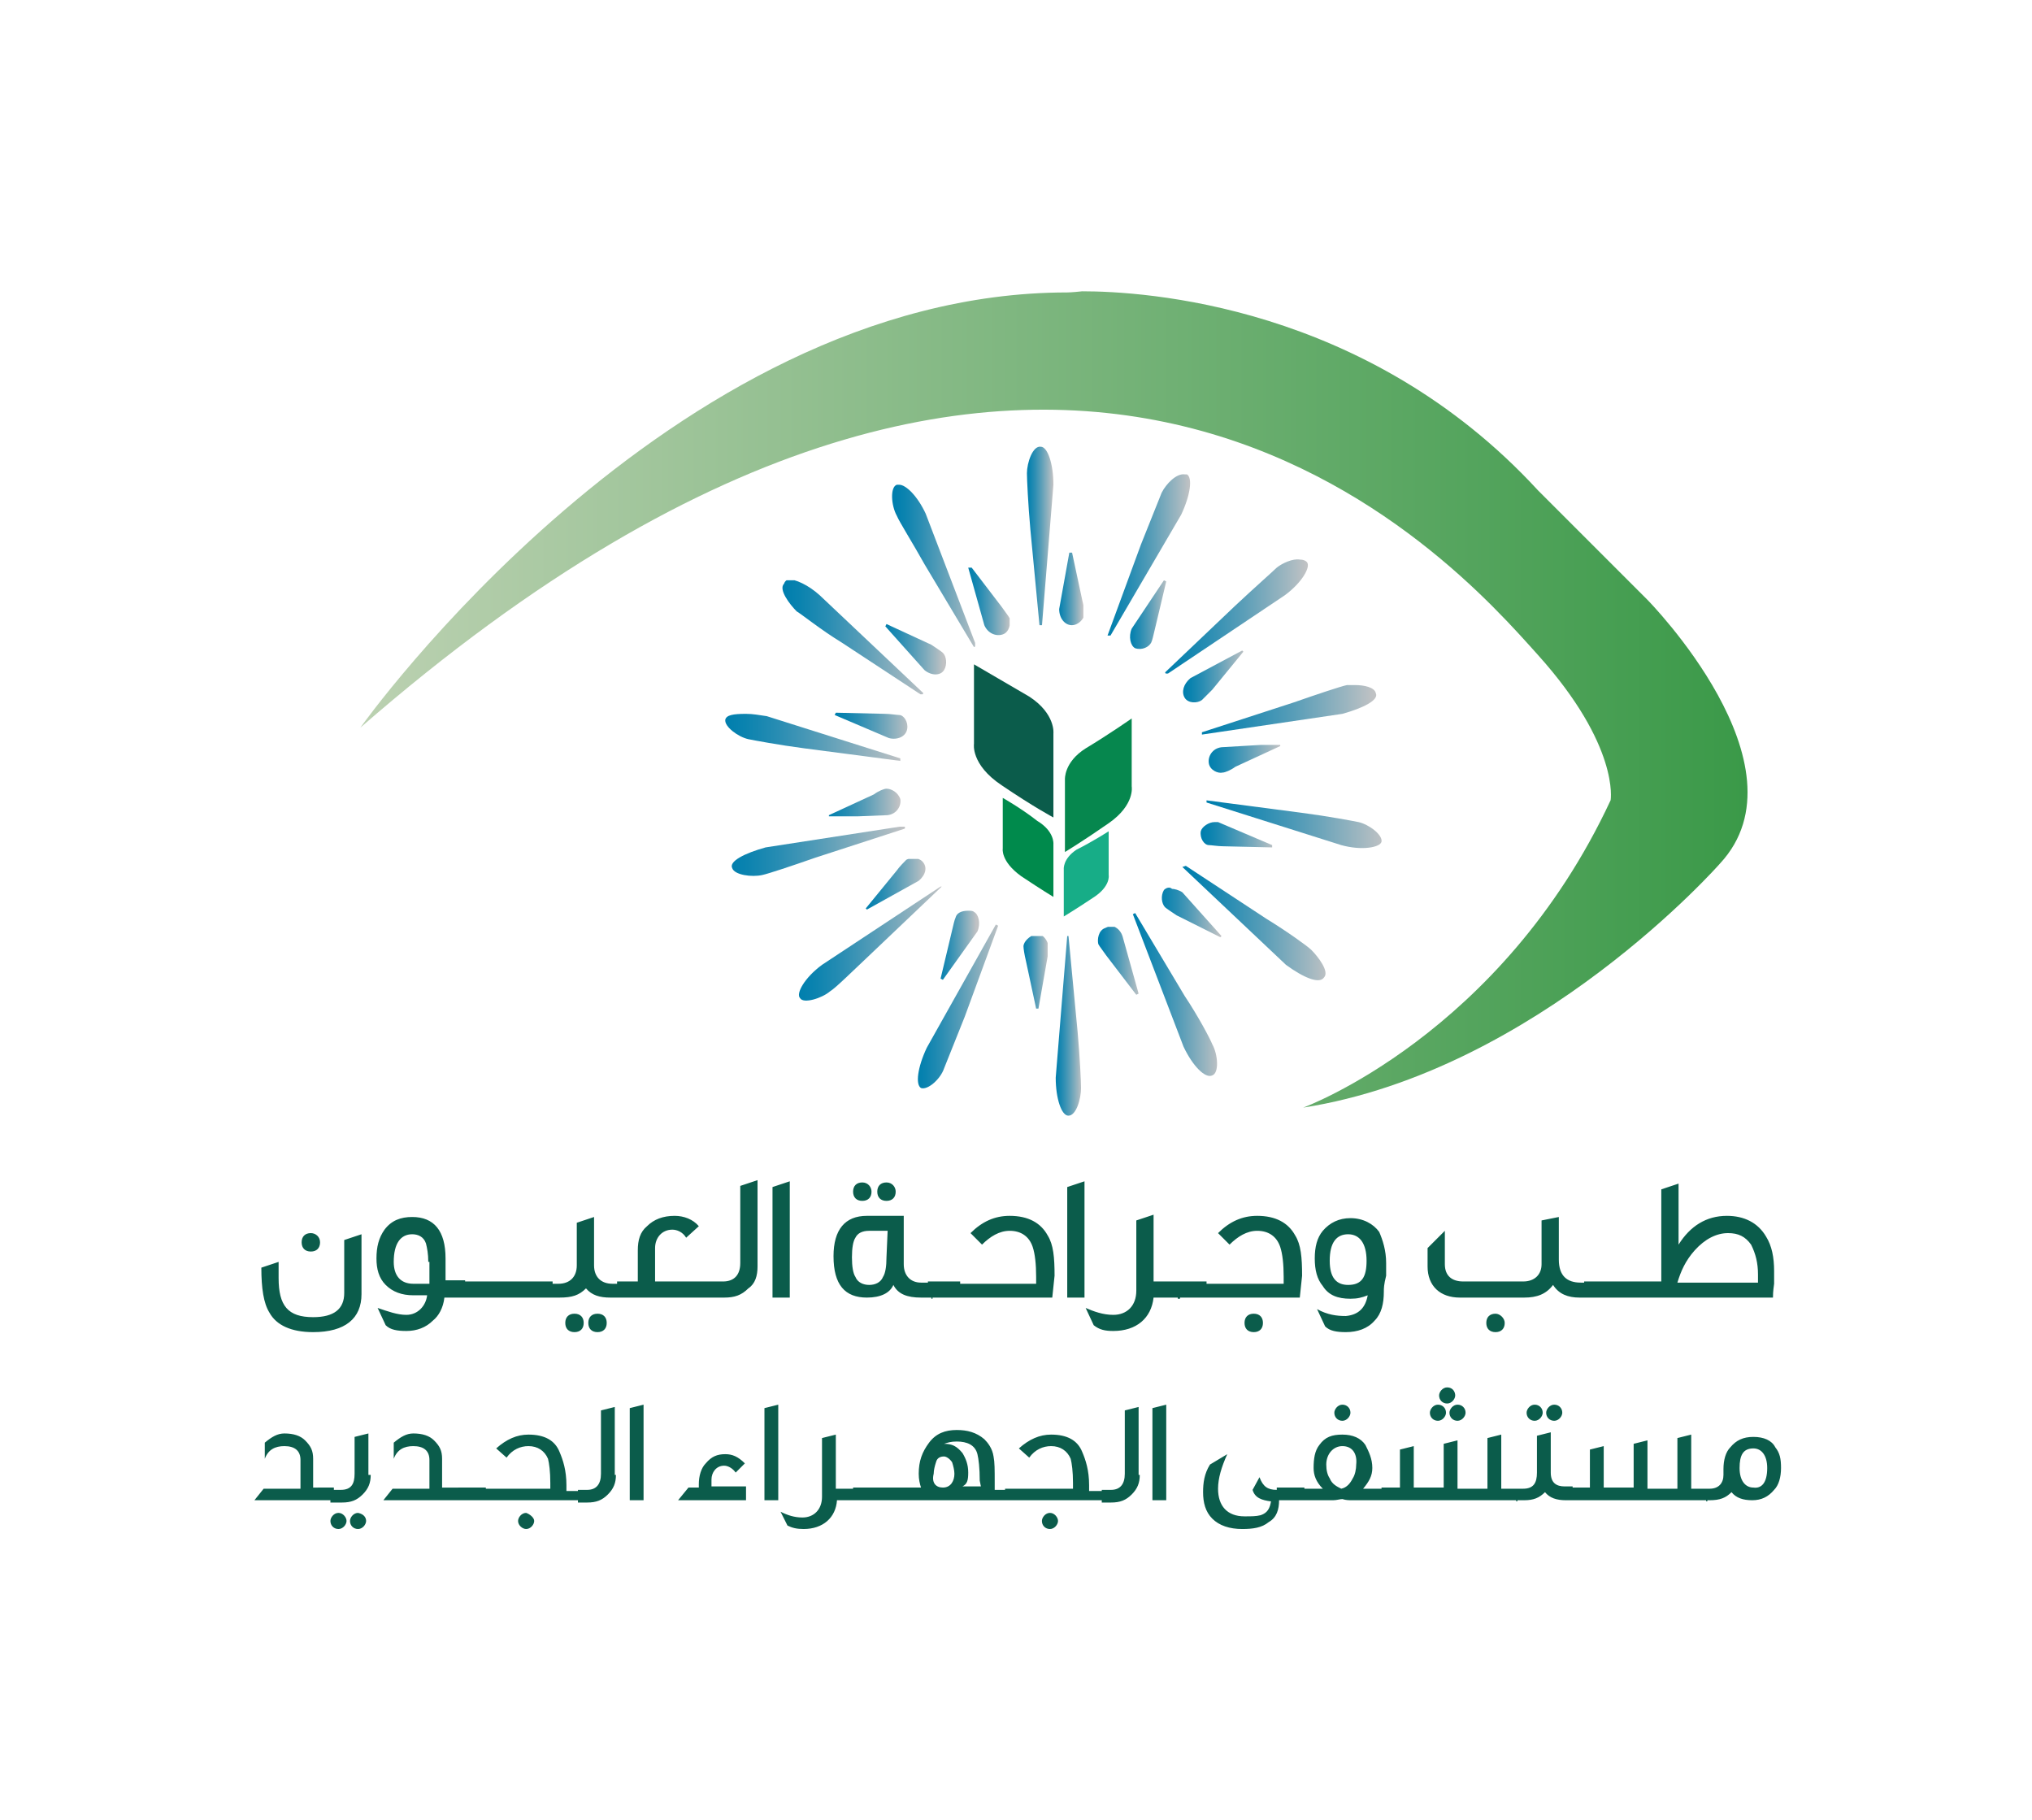 <?xml version="1.0" encoding="utf-8"?>
<!-- Generator: Adobe Illustrator 24.0.1, SVG Export Plug-In . SVG Version: 6.00 Build 0)  -->
<svg version="1.1" id="Layer_1" xmlns="http://www.w3.org/2000/svg" xmlns:xlink="http://www.w3.org/1999/xlink" x="0px" y="0px"
	 viewBox="0 0 176.5 158.1" style="enable-background:new 0 0 176.5 158.1;" xml:space="preserve">
<style type="text/css">
	.st0{clip-path:url(#SVGID_2_);fill:url(#SVGID_3_);}
	.st1{fill:#06874E;}
	.st2{fill:#17AD87;}
	.st3{fill:#0B5C4B;}
	.st4{fill:#008A4C;}
	.st5{clip-path:url(#SVGID_5_);fill:url(#SVGID_6_);}
	.st6{clip-path:url(#SVGID_8_);fill:url(#SVGID_9_);}
	.st7{clip-path:url(#SVGID_11_);fill:url(#SVGID_12_);}
	.st8{clip-path:url(#SVGID_14_);fill:url(#SVGID_15_);}
	.st9{clip-path:url(#SVGID_17_);fill:url(#SVGID_18_);}
	.st10{clip-path:url(#SVGID_20_);fill:url(#SVGID_21_);}
	.st11{clip-path:url(#SVGID_23_);fill:url(#SVGID_24_);}
	.st12{clip-path:url(#SVGID_26_);fill:url(#SVGID_27_);}
	.st13{clip-path:url(#SVGID_29_);fill:url(#SVGID_30_);}
	.st14{clip-path:url(#SVGID_32_);fill:url(#SVGID_33_);}
	.st15{clip-path:url(#SVGID_35_);fill:url(#SVGID_36_);}
	.st16{clip-path:url(#SVGID_38_);fill:url(#SVGID_39_);}
	.st17{clip-path:url(#SVGID_41_);fill:url(#SVGID_42_);}
	.st18{clip-path:url(#SVGID_44_);fill:url(#SVGID_45_);}
	.st19{clip-path:url(#SVGID_47_);fill:url(#SVGID_48_);}
	.st20{clip-path:url(#SVGID_50_);fill:url(#SVGID_51_);}
	.st21{clip-path:url(#SVGID_53_);fill:url(#SVGID_54_);}
	.st22{clip-path:url(#SVGID_56_);fill:url(#SVGID_57_);}
	.st23{clip-path:url(#SVGID_59_);fill:url(#SVGID_60_);}
	.st24{clip-path:url(#SVGID_62_);fill:url(#SVGID_63_);}
	.st25{clip-path:url(#SVGID_65_);fill:url(#SVGID_66_);}
	.st26{clip-path:url(#SVGID_68_);fill:url(#SVGID_69_);}
	.st27{clip-path:url(#SVGID_71_);fill:url(#SVGID_72_);}
	.st28{clip-path:url(#SVGID_74_);fill:url(#SVGID_75_);}
	.st29{clip-path:url(#SVGID_77_);fill:url(#SVGID_78_);}
	.st30{clip-path:url(#SVGID_80_);fill:url(#SVGID_81_);}
	.st31{clip-path:url(#SVGID_83_);fill:url(#SVGID_84_);}
	.st32{clip-path:url(#SVGID_86_);fill:url(#SVGID_87_);}
	.st33{fill:url(#SVGID_88_);}
</style>
<g>
	<g>
		<g>
			<defs>
				<path id="SVGID_1_" d="M92.7,25.4c-34.6,0-61.4,37.8-61.4,37.8C92.7,9.7,126.5,49,133.6,56.9c7.1,7.9,6.3,12.6,6.3,12.6
					c-9.5,20.4-26.7,26.7-26.7,26.7c20.4-3.2,36.2-21.2,36.2-21.2c7.9-8.5-6.3-22.9-6.3-22.9l-9.5-9.5C118.7,26.4,99.3,25.3,94,25.3
					C93.1,25.4,92.7,25.4,92.7,25.4"/>
			</defs>
			<clipPath id="SVGID_2_">
				<use xlink:href="#SVGID_1_"  style="overflow:visible;"/>
			</clipPath>
			
				<linearGradient id="SVGID_3_" gradientUnits="userSpaceOnUse" x1="-658.075" y1="-259.757" x2="-656.143" y2="-259.757" gradientTransform="matrix(62.571 0 0 62.571 41207.699 16306.105)">
				<stop  offset="0" style="stop-color:#BBD1B1"/>
				<stop  offset="2.912090e-03" style="stop-color:#BBD1B1"/>
				<stop  offset="5.032816e-02" style="stop-color:#B5CEAC"/>
				<stop  offset="1" style="stop-color:#3A9948"/>
			</linearGradient>
			<rect x="31.3" y="9.6" class="st0" width="125.9" height="86.6"/>
		</g>
	</g>
	<g>
		<path class="st1" d="M98.3,62.4v5.9c0,0,0.3,1.6-2,3.2s-3.8,2.5-3.8,2.5v-6.3c0,0-0.1-1.5,1.8-2.7C96.3,63.8,98.3,62.4,98.3,62.4"
			/>
		<path class="st2" d="M96.3,72.2v3.8c0,0,0.2,1-1.4,2c-1.5,1-2.5,1.6-2.5,1.6v-4.1c0,0-0.1-0.9,1.1-1.7
			C94.9,73.1,96.3,72.2,96.3,72.2"/>
		<path class="st3" d="M84.6,57.7v6.9c0,0-0.3,1.8,2.4,3.6c2.8,1.9,4.5,2.8,4.5,2.8v-7.3c0,0,0.2-1.7-2.1-3.2
			C87,59.1,84.6,57.7,84.6,57.7"/>
		<path class="st4" d="M87.1,69.3v4.4c0,0-0.2,1.1,1.6,2.4c1.8,1.2,2.8,1.8,2.8,1.8v-4.6c0,0,0.1-1.1-1.4-2
			C88.7,70.2,87.1,69.3,87.1,69.3"/>
	</g>
	<g>
		<g>
			<defs>
				<path id="SVGID_4_" d="M78.7,74.7c-0.1,0.1-0.6,0.6-0.8,0.9l-2.7,3.3l0.1,0.1l4.5-2.5c0.6-0.5,0.8-1.2,0.3-1.7
					c-0.2-0.2-0.6-0.3-0.9-0.3C79,74.6,78.8,74.6,78.7,74.7"/>
			</defs>
			<clipPath id="SVGID_5_">
				<use xlink:href="#SVGID_4_"  style="overflow:visible;"/>
			</clipPath>
			
				<linearGradient id="SVGID_6_" gradientUnits="userSpaceOnUse" x1="-574.879" y1="-350.279" x2="-572.947" y2="-350.279" gradientTransform="matrix(2.71 0 0 2.71 1633.09 1026.176)">
				<stop  offset="0" style="stop-color:#007FAE"/>
				<stop  offset="0.108" style="stop-color:#0B83AF"/>
				<stop  offset="0.298" style="stop-color:#298DB3"/>
				<stop  offset="0.55" style="stop-color:#5A9EB8"/>
				<stop  offset="0.85" style="stop-color:#9DB6C0"/>
				<stop  offset="0.995" style="stop-color:#C0C2C4"/>
				<stop  offset="1" style="stop-color:#C0C2C4"/>
			</linearGradient>
			<rect x="75.1" y="74.6" class="st5" width="5.4" height="4.5"/>
		</g>
	</g>
	<g>
		<g>
			<defs>
				<path id="SVGID_7_" d="M71.4,83.8c-1.5,1.1-2.3,2.5-1.9,2.9c0.3,0.5,1.9,0,2.6-0.6c0.5-0.3,2-1.8,3.6-3.3l6.1-5.8L81.7,77
					L71.4,83.8z"/>
			</defs>
			<clipPath id="SVGID_8_">
				<use xlink:href="#SVGID_7_"  style="overflow:visible;"/>
			</clipPath>
			
				<linearGradient id="SVGID_9_" gradientUnits="userSpaceOnUse" x1="-625.145" y1="-295.32" x2="-623.212" y2="-295.32" gradientTransform="matrix(6.385 0 0 6.385 4060.991 1967.739)">
				<stop  offset="0" style="stop-color:#007FAE"/>
				<stop  offset="0.108" style="stop-color:#0B83AF"/>
				<stop  offset="0.298" style="stop-color:#298DB3"/>
				<stop  offset="0.55" style="stop-color:#5A9EB8"/>
				<stop  offset="0.85" style="stop-color:#9DB6C0"/>
				<stop  offset="0.995" style="stop-color:#C0C2C4"/>
				<stop  offset="1" style="stop-color:#C0C2C4"/>
			</linearGradient>
			<rect x="69.2" y="77" class="st6" width="12.6" height="10.4"/>
		</g>
	</g>
	<g>
		<g>
			<defs>
				<path id="SVGID_10_" d="M77,68.5c-0.2,0-0.7,0.2-1.1,0.5l-3.9,1.8V71l5.1-0.2c0.8-0.1,1.2-0.8,1.1-1.4
					C78,68.8,77.4,68.5,77,68.5C77,68.4,77,68.4,77,68.5"/>
			</defs>
			<clipPath id="SVGID_11_">
				<use xlink:href="#SVGID_10_"  style="overflow:visible;"/>
			</clipPath>
			
				<linearGradient id="SVGID_12_" gradientUnits="userSpaceOnUse" x1="-589.87" y1="-335.238" x2="-587.938" y2="-335.238" gradientTransform="matrix(3.256 0 0 3.256 1992.4 1161.129)">
				<stop  offset="0" style="stop-color:#007FAE"/>
				<stop  offset="0.108" style="stop-color:#0B83AF"/>
				<stop  offset="0.298" style="stop-color:#298DB3"/>
				<stop  offset="0.55" style="stop-color:#5A9EB8"/>
				<stop  offset="0.85" style="stop-color:#9DB6C0"/>
				<stop  offset="0.995" style="stop-color:#C0C2C4"/>
				<stop  offset="1" style="stop-color:#C0C2C4"/>
			</linearGradient>
			<rect x="71.9" y="68.4" class="st7" width="6.4" height="2.5"/>
		</g>
	</g>
	<g>
		<g>
			<defs>
				<path id="SVGID_13_" d="M66.5,73.6c-1.8,0.5-3.2,1.2-2.9,1.8c0.2,0.6,1.7,0.8,2.6,0.6c0.5-0.1,2.6-0.8,4.6-1.5l8-2.6v-0.2
					L66.5,73.6z"/>
			</defs>
			<clipPath id="SVGID_14_">
				<use xlink:href="#SVGID_13_"  style="overflow:visible;"/>
			</clipPath>
			
				<linearGradient id="SVGID_15_" gradientUnits="userSpaceOnUse" x1="-632.418" y1="-287.995" x2="-630.486" y2="-287.995" gradientTransform="matrix(7.883 0 0 7.883 5048.594 2344.124)">
				<stop  offset="0" style="stop-color:#007FAE"/>
				<stop  offset="0.108" style="stop-color:#0B83AF"/>
				<stop  offset="0.298" style="stop-color:#298DB3"/>
				<stop  offset="0.55" style="stop-color:#5A9EB8"/>
				<stop  offset="0.85" style="stop-color:#9DB6C0"/>
				<stop  offset="0.995" style="stop-color:#C0C2C4"/>
				<stop  offset="1" style="stop-color:#C0C2C4"/>
			</linearGradient>
			<rect x="63.3" y="71.8" class="st8" width="15.3" height="4.4"/>
		</g>
	</g>
	<g>
		<g>
			<defs>
				<path id="SVGID_16_" d="M72.5,62.1l4.7,2c0.7,0.2,1.5-0.1,1.6-0.8c0.1-0.6-0.3-1.2-0.7-1.2c-0.2,0-0.8-0.1-1.2-0.1l-4.3-0.1
					L72.5,62.1z"/>
			</defs>
			<clipPath id="SVGID_17_">
				<use xlink:href="#SVGID_16_"  style="overflow:visible;"/>
			</clipPath>
			
				<linearGradient id="SVGID_18_" gradientUnits="userSpaceOnUse" x1="-590.18" y1="-335.716" x2="-588.247" y2="-335.716" gradientTransform="matrix(3.274 0 0 3.274 2004.97 1162.294)">
				<stop  offset="0" style="stop-color:#007FAE"/>
				<stop  offset="0.108" style="stop-color:#0B83AF"/>
				<stop  offset="0.298" style="stop-color:#298DB3"/>
				<stop  offset="0.55" style="stop-color:#5A9EB8"/>
				<stop  offset="0.85" style="stop-color:#9DB6C0"/>
				<stop  offset="0.995" style="stop-color:#C0C2C4"/>
				<stop  offset="1" style="stop-color:#C0C2C4"/>
			</linearGradient>
			<rect x="72.5" y="61.8" class="st9" width="6.4" height="2.4"/>
		</g>
	</g>
	<g>
		<g>
			<defs>
				<path id="SVGID_19_" d="M63,62.5c-0.1,0.6,1.1,1.5,2,1.7c0.5,0.1,2.6,0.5,4.9,0.8l8.4,1.1v-0.2l-11.7-3.7
					c-0.7-0.1-1.2-0.2-1.8-0.2C63.7,62,63.1,62.1,63,62.5"/>
			</defs>
			<clipPath id="SVGID_20_">
				<use xlink:href="#SVGID_19_"  style="overflow:visible;"/>
			</clipPath>
			
				<linearGradient id="SVGID_21_" gradientUnits="userSpaceOnUse" x1="-632.484" y1="-288.56" x2="-630.551" y2="-288.56" gradientTransform="matrix(7.891 0 0 7.891 5054.064 2341.151)">
				<stop  offset="0" style="stop-color:#007FAE"/>
				<stop  offset="0.108" style="stop-color:#0B83AF"/>
				<stop  offset="0.298" style="stop-color:#298DB3"/>
				<stop  offset="0.55" style="stop-color:#5A9EB8"/>
				<stop  offset="0.85" style="stop-color:#9DB6C0"/>
				<stop  offset="0.995" style="stop-color:#C0C2C4"/>
				<stop  offset="1" style="stop-color:#C0C2C4"/>
			</linearGradient>
			<rect x="62.9" y="62" class="st10" width="15.3" height="4.2"/>
		</g>
	</g>
	<g>
		<g>
			<defs>
				<path id="SVGID_22_" d="M76.9,54.4l3.4,3.8c0.6,0.5,1.4,0.5,1.7,0c0.3-0.5,0.2-1.2-0.1-1.5c-0.1-0.1-0.7-0.5-1-0.7L77,54.2
					L76.9,54.4z"/>
			</defs>
			<clipPath id="SVGID_23_">
				<use xlink:href="#SVGID_22_"  style="overflow:visible;"/>
			</clipPath>
			
				<linearGradient id="SVGID_24_" gradientUnits="userSpaceOnUse" x1="-576.393" y1="-351.808" x2="-574.461" y2="-351.808" gradientTransform="matrix(2.769 0 0 2.769 1672.645 1030.438)">
				<stop  offset="0" style="stop-color:#007FAE"/>
				<stop  offset="0.108" style="stop-color:#0B83AF"/>
				<stop  offset="0.298" style="stop-color:#298DB3"/>
				<stop  offset="0.55" style="stop-color:#5A9EB8"/>
				<stop  offset="0.85" style="stop-color:#9DB6C0"/>
				<stop  offset="0.995" style="stop-color:#C0C2C4"/>
				<stop  offset="1" style="stop-color:#C0C2C4"/>
			</linearGradient>
			<rect x="76.9" y="54.2" class="st11" width="5.5" height="4.5"/>
		</g>
	</g>
	<g>
		<g>
			<defs>
				<path id="SVGID_25_" d="M68.1,50.7c-0.5,0.5,0.5,1.8,1.1,2.4c0.5,0.3,2.1,1.6,3.9,2.7l7,4.6l0.1-0.2l-9-8.5
					c-1-0.9-2.1-1.4-2.8-1.4C68.4,50.4,68.2,50.4,68.1,50.7"/>
			</defs>
			<clipPath id="SVGID_26_">
				<use xlink:href="#SVGID_25_"  style="overflow:visible;"/>
			</clipPath>
			
				<linearGradient id="SVGID_27_" gradientUnits="userSpaceOnUse" x1="-625.405" y1="-297.178" x2="-623.472" y2="-297.178" gradientTransform="matrix(6.41 0 0 6.41 4077.063 1960.437)">
				<stop  offset="0" style="stop-color:#007FAE"/>
				<stop  offset="0.108" style="stop-color:#0B83AF"/>
				<stop  offset="0.298" style="stop-color:#298DB3"/>
				<stop  offset="0.55" style="stop-color:#5A9EB8"/>
				<stop  offset="0.85" style="stop-color:#9DB6C0"/>
				<stop  offset="0.995" style="stop-color:#C0C2C4"/>
				<stop  offset="1" style="stop-color:#C0C2C4"/>
			</linearGradient>
			<rect x="67.7" y="50.4" class="st12" width="12.6" height="9.9"/>
		</g>
	</g>
	<g>
		<g>
			<defs>
				<path id="SVGID_28_" d="M84.1,49.3l1.4,5c0.3,0.7,1,1,1.6,0.8c0.6-0.2,0.7-1,0.6-1.4c-0.1-0.2-0.5-0.7-0.7-1l-2.6-3.4H84.1z"/>
			</defs>
			<clipPath id="SVGID_29_">
				<use xlink:href="#SVGID_28_"  style="overflow:visible;"/>
			</clipPath>
			
				<linearGradient id="SVGID_30_" gradientUnits="userSpaceOnUse" x1="-531.759" y1="-401.661" x2="-529.826" y2="-401.661" gradientTransform="matrix(1.843 0 0 1.843 1064.201 792.551)">
				<stop  offset="0" style="stop-color:#007FAE"/>
				<stop  offset="0.108" style="stop-color:#0B83AF"/>
				<stop  offset="0.298" style="stop-color:#298DB3"/>
				<stop  offset="0.55" style="stop-color:#5A9EB8"/>
				<stop  offset="0.85" style="stop-color:#9DB6C0"/>
				<stop  offset="0.995" style="stop-color:#C0C2C4"/>
				<stop  offset="1" style="stop-color:#C0C2C4"/>
			</linearGradient>
			<rect x="84.1" y="49.2" class="st13" width="3.6" height="6.1"/>
		</g>
	</g>
	<g>
		<g>
			<defs>
				<path id="SVGID_31_" d="M77.9,42.1c-0.6,0.2-0.5,1.8,0,2.7c0.2,0.5,1.4,2.4,2.4,4.2l4.3,7.2l0.2-0.1l-4.4-11.5
					c-0.7-1.5-1.7-2.5-2.3-2.5C78,42.1,77.9,42.1,77.9,42.1"/>
			</defs>
			<clipPath id="SVGID_32_">
				<use xlink:href="#SVGID_31_"  style="overflow:visible;"/>
			</clipPath>
			
				<linearGradient id="SVGID_33_" gradientUnits="userSpaceOnUse" x1="-598.76" y1="-327.914" x2="-596.827" y2="-327.914" gradientTransform="matrix(3.76 0 0 3.76 2329.095 1282.267)">
				<stop  offset="0" style="stop-color:#007FAE"/>
				<stop  offset="0.108" style="stop-color:#0B83AF"/>
				<stop  offset="0.298" style="stop-color:#298DB3"/>
				<stop  offset="0.55" style="stop-color:#5A9EB8"/>
				<stop  offset="0.85" style="stop-color:#9DB6C0"/>
				<stop  offset="0.995" style="stop-color:#C0C2C4"/>
				<stop  offset="1" style="stop-color:#C0C2C4"/>
			</linearGradient>
			<rect x="77.3" y="42.1" class="st14" width="7.4" height="14.1"/>
		</g>
	</g>
	<g>
		<g>
			<defs>
				<path id="SVGID_34_" d="M92,52.9c0,0.8,0.5,1.4,1.1,1.4c0.6,0,1.1-0.6,1.1-1c0-0.2-0.1-0.8-0.2-1.2l-0.9-4.2h-0.2L92,52.9z"/>
			</defs>
			<clipPath id="SVGID_35_">
				<use xlink:href="#SVGID_34_"  style="overflow:visible;"/>
			</clipPath>
			
				<linearGradient id="SVGID_36_" gradientUnits="userSpaceOnUse" x1="-445.36" y1="-496.07" x2="-443.427" y2="-496.07" gradientTransform="matrix(1.124 0 0 1.124 592.449 608.66)">
				<stop  offset="0" style="stop-color:#007FAE"/>
				<stop  offset="0.108" style="stop-color:#0B83AF"/>
				<stop  offset="0.298" style="stop-color:#298DB3"/>
				<stop  offset="0.55" style="stop-color:#5A9EB8"/>
				<stop  offset="0.85" style="stop-color:#9DB6C0"/>
				<stop  offset="0.995" style="stop-color:#C0C2C4"/>
				<stop  offset="1" style="stop-color:#C0C2C4"/>
			</linearGradient>
			<rect x="92" y="48" class="st15" width="2.1" height="6.4"/>
		</g>
	</g>
	<g>
		<g>
			<defs>
				<path id="SVGID_37_" d="M89.2,41.1c0,0.5,0.1,2.7,0.3,4.9l0.8,8.4h0.2l1-12.3c0-1.8-0.5-3.3-1.1-3.3
					C89.7,38.7,89.2,40.2,89.2,41.1"/>
			</defs>
			<clipPath id="SVGID_38_">
				<use xlink:href="#SVGID_37_"  style="overflow:visible;"/>
			</clipPath>
			
				<linearGradient id="SVGID_39_" gradientUnits="userSpaceOnUse" x1="-458.374" y1="-486.77" x2="-456.441" y2="-486.77" gradientTransform="matrix(1.189 0 0 1.189 634.186 625.312)">
				<stop  offset="0" style="stop-color:#007FAE"/>
				<stop  offset="0.108" style="stop-color:#0B83AF"/>
				<stop  offset="0.298" style="stop-color:#298DB3"/>
				<stop  offset="0.55" style="stop-color:#5A9EB8"/>
				<stop  offset="0.85" style="stop-color:#9DB6C0"/>
				<stop  offset="0.995" style="stop-color:#C0C2C4"/>
				<stop  offset="1" style="stop-color:#C0C2C4"/>
			</linearGradient>
			<rect x="89.2" y="38.7" class="st16" width="2.3" height="15.6"/>
		</g>
	</g>
	<g>
		<g>
			<defs>
				<path id="SVGID_40_" d="M98.3,54.6c-0.3,0.7-0.1,1.5,0.3,1.7c0.6,0.2,1.2-0.1,1.4-0.5c0.1-0.2,0.2-0.7,0.3-1.1l1-4.2l-0.2-0.1
					L98.3,54.6z"/>
			</defs>
			<clipPath id="SVGID_41_">
				<use xlink:href="#SVGID_40_"  style="overflow:visible;"/>
			</clipPath>
			
				<linearGradient id="SVGID_42_" gradientUnits="userSpaceOnUse" x1="-520.237" y1="-409.941" x2="-518.305" y2="-409.941" gradientTransform="matrix(1.741 0 0 1.741 1003.803 767.115)">
				<stop  offset="0" style="stop-color:#007FAE"/>
				<stop  offset="0.108" style="stop-color:#0B83AF"/>
				<stop  offset="0.298" style="stop-color:#298DB3"/>
				<stop  offset="0.55" style="stop-color:#5A9EB8"/>
				<stop  offset="0.85" style="stop-color:#9DB6C0"/>
				<stop  offset="0.995" style="stop-color:#C0C2C4"/>
				<stop  offset="1" style="stop-color:#C0C2C4"/>
			</linearGradient>
			<rect x="98" y="50.4" class="st17" width="3.5" height="6.1"/>
		</g>
	</g>
	<g>
		<g>
			<defs>
				<path id="SVGID_43_" d="M100.9,42.8c-0.2,0.5-1,2.5-1.8,4.5l-2.9,7.9l0.2,0.1l6.2-10.6c0.8-1.7,1-3.2,0.5-3.5
					c-0.1,0-0.1,0-0.2,0C102.2,41.1,101.3,42,100.9,42.8"/>
			</defs>
			<clipPath id="SVGID_44_">
				<use xlink:href="#SVGID_43_"  style="overflow:visible;"/>
			</clipPath>
			
				<linearGradient id="SVGID_45_" gradientUnits="userSpaceOnUse" x1="-595.45" y1="-329.043" x2="-593.517" y2="-329.043" gradientTransform="matrix(3.709 0 0 3.709 2304.725 1268.55)">
				<stop  offset="0" style="stop-color:#007FAE"/>
				<stop  offset="0.108" style="stop-color:#0B83AF"/>
				<stop  offset="0.298" style="stop-color:#298DB3"/>
				<stop  offset="0.55" style="stop-color:#5A9EB8"/>
				<stop  offset="0.85" style="stop-color:#9DB6C0"/>
				<stop  offset="0.995" style="stop-color:#C0C2C4"/>
				<stop  offset="1" style="stop-color:#C0C2C4"/>
			</linearGradient>
			<rect x="96.2" y="41.1" class="st18" width="7.4" height="14.1"/>
		</g>
	</g>
	<g>
		<g>
			<defs>
				<path id="SVGID_46_" d="M103.4,58.9c-0.6,0.5-0.8,1.2-0.5,1.7c0.3,0.5,1.1,0.5,1.5,0.2c0.1-0.1,0.6-0.6,0.9-0.9l2.7-3.3
					l-0.1-0.1L103.4,58.9z"/>
			</defs>
			<clipPath id="SVGID_47_">
				<use xlink:href="#SVGID_46_"  style="overflow:visible;"/>
			</clipPath>
			
				<linearGradient id="SVGID_48_" gradientUnits="userSpaceOnUse" x1="-569.941" y1="-353.498" x2="-568.009" y2="-353.498" gradientTransform="matrix(2.71 0 0 2.71 1647.435 1016.787)">
				<stop  offset="0" style="stop-color:#007FAE"/>
				<stop  offset="0.108" style="stop-color:#0B83AF"/>
				<stop  offset="0.298" style="stop-color:#298DB3"/>
				<stop  offset="0.55" style="stop-color:#5A9EB8"/>
				<stop  offset="0.85" style="stop-color:#9DB6C0"/>
				<stop  offset="0.995" style="stop-color:#C0C2C4"/>
				<stop  offset="1" style="stop-color:#C0C2C4"/>
			</linearGradient>
			<rect x="102.6" y="56.4" class="st19" width="5.4" height="4.6"/>
		</g>
	</g>
	<g>
		<g>
			<defs>
				<path id="SVGID_49_" d="M110.9,49.3c-0.3,0.3-2,1.8-3.6,3.3l-6.1,5.8l0.1,0.2l10.3-6.9c1.5-1.1,2.3-2.5,1.9-2.9
					c-0.1-0.1-0.3-0.2-0.6-0.2C112.3,48.5,111.4,48.9,110.9,49.3"/>
			</defs>
			<clipPath id="SVGID_50_">
				<use xlink:href="#SVGID_49_"  style="overflow:visible;"/>
			</clipPath>
			
				<linearGradient id="SVGID_51_" gradientUnits="userSpaceOnUse" x1="-622.747" y1="-297.49" x2="-620.814" y2="-297.49" gradientTransform="matrix(6.385 0 0 6.385 4077.408 1952.992)">
				<stop  offset="0" style="stop-color:#007FAE"/>
				<stop  offset="0.108" style="stop-color:#0B83AF"/>
				<stop  offset="0.298" style="stop-color:#298DB3"/>
				<stop  offset="0.55" style="stop-color:#5A9EB8"/>
				<stop  offset="0.85" style="stop-color:#9DB6C0"/>
				<stop  offset="0.995" style="stop-color:#C0C2C4"/>
				<stop  offset="1" style="stop-color:#C0C2C4"/>
			</linearGradient>
			<rect x="101.2" y="48.5" class="st20" width="12.6" height="10"/>
		</g>
	</g>
	<g>
		<g>
			<defs>
				<path id="SVGID_52_" d="M106.1,64.9c-0.8,0.1-1.2,0.8-1.1,1.4c0.1,0.6,0.8,0.9,1.2,0.8c0.2,0,0.7-0.2,1.1-0.5l3.9-1.8v-0.2
					L106.1,64.9z"/>
			</defs>
			<clipPath id="SVGID_53_">
				<use xlink:href="#SVGID_52_"  style="overflow:visible;"/>
			</clipPath>
			
				<linearGradient id="SVGID_54_" gradientUnits="userSpaceOnUse" x1="-584.963" y1="-335.778" x2="-583.031" y2="-335.778" gradientTransform="matrix(3.256 0 0 3.256 2009.53 1159.163)">
				<stop  offset="0" style="stop-color:#007FAE"/>
				<stop  offset="0.108" style="stop-color:#0B83AF"/>
				<stop  offset="0.298" style="stop-color:#298DB3"/>
				<stop  offset="0.55" style="stop-color:#5A9EB8"/>
				<stop  offset="0.85" style="stop-color:#9DB6C0"/>
				<stop  offset="0.995" style="stop-color:#C0C2C4"/>
				<stop  offset="1" style="stop-color:#C0C2C4"/>
			</linearGradient>
			<rect x="104.8" y="64.7" class="st21" width="6.4" height="2.5"/>
		</g>
	</g>
	<g>
		<g>
			<defs>
				<path id="SVGID_55_" d="M117,59.5c-0.5,0.1-2.6,0.8-4.6,1.5l-8,2.6v0.2l12.2-1.8c1.8-0.5,3.2-1.2,2.9-1.8
					c-0.1-0.5-1-0.7-1.8-0.7C117.5,59.5,117.3,59.5,117,59.5"/>
			</defs>
			<clipPath id="SVGID_56_">
				<use xlink:href="#SVGID_55_"  style="overflow:visible;"/>
			</clipPath>
			
				<linearGradient id="SVGID_57_" gradientUnits="userSpaceOnUse" x1="-629.916" y1="-288.747" x2="-627.984" y2="-288.747" gradientTransform="matrix(7.883 0 0 7.883 5069.74 2337.688)">
				<stop  offset="0" style="stop-color:#007FAE"/>
				<stop  offset="0.108" style="stop-color:#0B83AF"/>
				<stop  offset="0.298" style="stop-color:#298DB3"/>
				<stop  offset="0.55" style="stop-color:#5A9EB8"/>
				<stop  offset="0.85" style="stop-color:#9DB6C0"/>
				<stop  offset="0.995" style="stop-color:#C0C2C4"/>
				<stop  offset="1" style="stop-color:#C0C2C4"/>
			</linearGradient>
			<rect x="104.4" y="59.5" class="st22" width="15.3" height="4.3"/>
		</g>
	</g>
	<g>
		<g>
			<defs>
				<path id="SVGID_58_" d="M104.3,72.2c-0.1,0.6,0.3,1.2,0.7,1.2c0.2,0,0.8,0.1,1.2,0.1l4.3,0.1v-0.2l-4.7-2c-0.1,0-0.2,0-0.3,0
					C105,71.4,104.4,71.8,104.3,72.2"/>
			</defs>
			<clipPath id="SVGID_59_">
				<use xlink:href="#SVGID_58_"  style="overflow:visible;"/>
			</clipPath>
			
				<linearGradient id="SVGID_60_" gradientUnits="userSpaceOnUse" x1="-585.493" y1="-334.334" x2="-583.56" y2="-334.334" gradientTransform="matrix(3.274 0 0 3.274 2021.353 1167.27)">
				<stop  offset="0" style="stop-color:#007FAE"/>
				<stop  offset="0.108" style="stop-color:#0B83AF"/>
				<stop  offset="0.298" style="stop-color:#298DB3"/>
				<stop  offset="0.55" style="stop-color:#5A9EB8"/>
				<stop  offset="0.85" style="stop-color:#9DB6C0"/>
				<stop  offset="0.995" style="stop-color:#C0C2C4"/>
				<stop  offset="1" style="stop-color:#C0C2C4"/>
			</linearGradient>
			<rect x="104.2" y="71.4" class="st23" width="6.4" height="2.3"/>
		</g>
	</g>
	<g>
		<g>
			<defs>
				<path id="SVGID_61_" d="M104.8,69.7l11.7,3.7c1.8,0.5,3.4,0.2,3.5-0.3c0.1-0.6-1.1-1.5-2-1.7c-0.5-0.1-2.6-0.5-4.9-0.8l-8.4-1.1
					V69.7z"/>
			</defs>
			<clipPath id="SVGID_62_">
				<use xlink:href="#SVGID_61_"  style="overflow:visible;"/>
			</clipPath>
			
				<linearGradient id="SVGID_63_" gradientUnits="userSpaceOnUse" x1="-629.919" y1="-288.089" x2="-627.986" y2="-288.089" gradientTransform="matrix(7.891 0 0 7.891 5075.769 2345.052)">
				<stop  offset="0" style="stop-color:#007FAE"/>
				<stop  offset="0.108" style="stop-color:#0B83AF"/>
				<stop  offset="0.298" style="stop-color:#298DB3"/>
				<stop  offset="0.55" style="stop-color:#5A9EB8"/>
				<stop  offset="0.85" style="stop-color:#9DB6C0"/>
				<stop  offset="0.995" style="stop-color:#C0C2C4"/>
				<stop  offset="1" style="stop-color:#C0C2C4"/>
			</linearGradient>
			<rect x="104.8" y="69.5" class="st24" width="15.3" height="4.3"/>
		</g>
	</g>
	<g>
		<g>
			<defs>
				<path id="SVGID_64_" d="M101.1,77.3c-0.3,0.5-0.2,1.2,0.1,1.5c0.1,0.1,0.7,0.5,1,0.7l3.8,1.9l0.1-0.1l-3.4-3.8
					c-0.3-0.2-0.7-0.3-0.9-0.3C101.6,77,101.3,77.1,101.1,77.3"/>
			</defs>
			<clipPath id="SVGID_65_">
				<use xlink:href="#SVGID_64_"  style="overflow:visible;"/>
			</clipPath>
			
				<linearGradient id="SVGID_66_" gradientUnits="userSpaceOnUse" x1="-572.203" y1="-347.853" x2="-570.27" y2="-347.853" gradientTransform="matrix(2.769 0 0 2.769 1685.084 1042.228)">
				<stop  offset="0" style="stop-color:#007FAE"/>
				<stop  offset="0.108" style="stop-color:#0B83AF"/>
				<stop  offset="0.298" style="stop-color:#298DB3"/>
				<stop  offset="0.55" style="stop-color:#5A9EB8"/>
				<stop  offset="0.85" style="stop-color:#9DB6C0"/>
				<stop  offset="0.995" style="stop-color:#C0C2C4"/>
				<stop  offset="1" style="stop-color:#C0C2C4"/>
			</linearGradient>
			<rect x="100.8" y="77" class="st25" width="5.5" height="4.4"/>
		</g>
	</g>
	<g>
		<g>
			<defs>
				<path id="SVGID_67_" d="M102.7,75.3l9,8.5c1.5,1.1,2.9,1.7,3.3,1.1c0.5-0.5-0.5-1.8-1.1-2.4c-0.3-0.3-2.1-1.6-3.9-2.7l-7-4.6
					L102.7,75.3z"/>
			</defs>
			<clipPath id="SVGID_68_">
				<use xlink:href="#SVGID_67_"  style="overflow:visible;"/>
			</clipPath>
			
				<linearGradient id="SVGID_69_" gradientUnits="userSpaceOnUse" x1="-622.789" y1="-295.286" x2="-620.856" y2="-295.286" gradientTransform="matrix(6.41 0 0 6.41 4095.118 1973.22)">
				<stop  offset="0" style="stop-color:#007FAE"/>
				<stop  offset="0.108" style="stop-color:#0B83AF"/>
				<stop  offset="0.298" style="stop-color:#298DB3"/>
				<stop  offset="0.55" style="stop-color:#5A9EB8"/>
				<stop  offset="0.85" style="stop-color:#9DB6C0"/>
				<stop  offset="0.995" style="stop-color:#C0C2C4"/>
				<stop  offset="1" style="stop-color:#C0C2C4"/>
			</linearGradient>
			<rect x="102.7" y="75.2" class="st26" width="12.6" height="10.3"/>
		</g>
	</g>
	<g>
		<g>
			<defs>
				<path id="SVGID_70_" d="M96,80.6c-0.6,0.2-0.7,1-0.6,1.4c0.1,0.2,0.5,0.7,0.7,1l2.6,3.4l0.2-0.1l-1.4-5
					c-0.2-0.6-0.7-0.9-1.1-0.9C96.3,80.5,96.2,80.5,96,80.6"/>
			</defs>
			<clipPath id="SVGID_71_">
				<use xlink:href="#SVGID_70_"  style="overflow:visible;"/>
			</clipPath>
			
				<linearGradient id="SVGID_72_" gradientUnits="userSpaceOnUse" x1="-528.806" y1="-393.527" x2="-526.874" y2="-393.527" gradientTransform="matrix(1.843 0 0 1.843 1070.035 808.705)">
				<stop  offset="0" style="stop-color:#007FAE"/>
				<stop  offset="0.108" style="stop-color:#0B83AF"/>
				<stop  offset="0.298" style="stop-color:#298DB3"/>
				<stop  offset="0.55" style="stop-color:#5A9EB8"/>
				<stop  offset="0.85" style="stop-color:#9DB6C0"/>
				<stop  offset="0.995" style="stop-color:#C0C2C4"/>
				<stop  offset="1" style="stop-color:#C0C2C4"/>
			</linearGradient>
			<rect x="95.3" y="80.5" class="st27" width="3.6" height="5.9"/>
		</g>
	</g>
	<g>
		<g>
			<defs>
				<path id="SVGID_73_" d="M98.4,79.4l4.4,11.5c0.8,1.7,1.9,2.8,2.5,2.5c0.6-0.2,0.5-1.8,0-2.7c-0.2-0.5-1.2-2.4-2.4-4.2l-4.3-7.2
					L98.4,79.4z"/>
			</defs>
			<clipPath id="SVGID_74_">
				<use xlink:href="#SVGID_73_"  style="overflow:visible;"/>
			</clipPath>
			
				<linearGradient id="SVGID_75_" gradientUnits="userSpaceOnUse" x1="-596.079" y1="-323.105" x2="-594.146" y2="-323.105" gradientTransform="matrix(3.76 0 0 3.76 2339.905 1301.535)">
				<stop  offset="0" style="stop-color:#007FAE"/>
				<stop  offset="0.108" style="stop-color:#0B83AF"/>
				<stop  offset="0.298" style="stop-color:#298DB3"/>
				<stop  offset="0.55" style="stop-color:#5A9EB8"/>
				<stop  offset="0.85" style="stop-color:#9DB6C0"/>
				<stop  offset="0.995" style="stop-color:#C0C2C4"/>
				<stop  offset="1" style="stop-color:#C0C2C4"/>
			</linearGradient>
			<rect x="98.4" y="79.3" class="st28" width="7.4" height="14.3"/>
		</g>
	</g>
	<g>
		<g>
			<defs>
				<path id="SVGID_76_" d="M88.9,82.2c0,0.2,0.1,0.8,0.2,1.2l0.9,4.2h0.2l0.9-5.1c0-0.8-0.5-1.4-1.1-1.4l0,0
					C89.4,81.3,88.9,81.8,88.9,82.2"/>
			</defs>
			<clipPath id="SVGID_77_">
				<use xlink:href="#SVGID_76_"  style="overflow:visible;"/>
			</clipPath>
			
				<linearGradient id="SVGID_78_" gradientUnits="userSpaceOnUse" x1="-446.658" y1="-481.773" x2="-444.726" y2="-481.773" gradientTransform="matrix(1.124 0 0 1.124 590.887 625.883)">
				<stop  offset="0" style="stop-color:#007FAE"/>
				<stop  offset="0.108" style="stop-color:#0B83AF"/>
				<stop  offset="0.298" style="stop-color:#298DB3"/>
				<stop  offset="0.55" style="stop-color:#5A9EB8"/>
				<stop  offset="0.85" style="stop-color:#9DB6C0"/>
				<stop  offset="0.995" style="stop-color:#C0C2C4"/>
				<stop  offset="1" style="stop-color:#C0C2C4"/>
			</linearGradient>
			<rect x="88.9" y="81.3" class="st29" width="2.1" height="6.4"/>
		</g>
	</g>
	<g>
		<g>
			<defs>
				<path id="SVGID_79_" d="M92.7,81.3l-1,12.3c0,1.8,0.5,3.3,1.1,3.3c0.7,0,1.1-1.5,1.1-2.4c0-0.5-0.1-2.7-0.3-4.9l-0.8-8.4H92.7z"
					/>
			</defs>
			<clipPath id="SVGID_80_">
				<use xlink:href="#SVGID_79_"  style="overflow:visible;"/>
			</clipPath>
			
				<linearGradient id="SVGID_81_" gradientUnits="userSpaceOnUse" x1="-457.36" y1="-469.478" x2="-455.428" y2="-469.478" gradientTransform="matrix(1.189 0 0 1.189 635.476 647.293)">
				<stop  offset="0" style="stop-color:#007FAE"/>
				<stop  offset="0.108" style="stop-color:#0B83AF"/>
				<stop  offset="0.298" style="stop-color:#298DB3"/>
				<stop  offset="0.55" style="stop-color:#5A9EB8"/>
				<stop  offset="0.85" style="stop-color:#9DB6C0"/>
				<stop  offset="0.995" style="stop-color:#C0C2C4"/>
				<stop  offset="1" style="stop-color:#C0C2C4"/>
			</linearGradient>
			<rect x="91.6" y="81.3" class="st30" width="2.3" height="15.6"/>
		</g>
	</g>
	<g>
		<g>
			<defs>
				<path id="SVGID_82_" d="M83,79.7c-0.1,0.2-0.2,0.7-0.3,1.1l-1,4.2l0.2,0.1l3-4.2c0.3-0.7,0.1-1.5-0.3-1.7
					c-0.1-0.1-0.3-0.1-0.5-0.1C83.5,79.1,83.1,79.3,83,79.7"/>
			</defs>
			<clipPath id="SVGID_83_">
				<use xlink:href="#SVGID_82_"  style="overflow:visible;"/>
			</clipPath>
			
				<linearGradient id="SVGID_84_" gradientUnits="userSpaceOnUse" x1="-524.849" y1="-402.03" x2="-522.916" y2="-402.03" gradientTransform="matrix(1.741 0 0 1.741 995.197 781.95)">
				<stop  offset="0" style="stop-color:#007FAE"/>
				<stop  offset="0.108" style="stop-color:#0B83AF"/>
				<stop  offset="0.298" style="stop-color:#298DB3"/>
				<stop  offset="0.55" style="stop-color:#5A9EB8"/>
				<stop  offset="0.85" style="stop-color:#9DB6C0"/>
				<stop  offset="0.995" style="stop-color:#C0C2C4"/>
				<stop  offset="1" style="stop-color:#C0C2C4"/>
			</linearGradient>
			<rect x="81.6" y="79.1" class="st31" width="3.5" height="6"/>
		</g>
	</g>
	<g>
		<g>
			<defs>
				<path id="SVGID_85_" d="M80.5,91c-0.8,1.7-1,3.2-0.5,3.5c0.6,0.2,1.7-0.8,2-1.7c0.2-0.5,1-2.5,1.8-4.5l2.9-7.9l-0.2-0.1L80.5,91
					z"/>
			</defs>
			<clipPath id="SVGID_86_">
				<use xlink:href="#SVGID_85_"  style="overflow:visible;"/>
			</clipPath>
			
				<linearGradient id="SVGID_87_" gradientUnits="userSpaceOnUse" x1="-597.593" y1="-323.913" x2="-595.661" y2="-323.913" gradientTransform="matrix(3.709 0 0 3.709 2296.129 1288.932)">
				<stop  offset="0" style="stop-color:#007FAE"/>
				<stop  offset="0.108" style="stop-color:#0B83AF"/>
				<stop  offset="0.298" style="stop-color:#298DB3"/>
				<stop  offset="0.55" style="stop-color:#5A9EB8"/>
				<stop  offset="0.85" style="stop-color:#9DB6C0"/>
				<stop  offset="0.995" style="stop-color:#C0C2C4"/>
				<stop  offset="1" style="stop-color:#C0C2C4"/>
			</linearGradient>
			<rect x="79.5" y="80.3" class="st32" width="7.4" height="14.4"/>
		</g>
	</g>
	<g>
		<path class="st3" d="M153.5,127.5c0-1.1-0.5-1.7-1.2-1.7c-0.9,0-1.2,0.6-1.2,1.7s0.5,1.7,1.2,1.7
			C153,129.3,153.5,128.8,153.5,127.5 M154.7,127.5c0,0.8-0.2,1.5-0.6,1.9c-0.5,0.6-1.1,0.9-1.9,0.9c-0.8,0-1.4-0.2-1.8-0.7
			c-0.5,0.5-1,0.7-1.9,0.7H148v-1h0.5c0.8,0,1.2-0.5,1.2-1.2v-0.5c0-0.8,0.2-1.5,0.6-1.9c0.5-0.6,1.1-0.9,2-0.9
			c0.9,0,1.6,0.3,1.9,0.9C154.6,126.2,154.7,126.7,154.7,127.5 M148.2,130.3h-11.7v-1.1h1.6v-3.3l1.2-0.3v3.6h2.6v-3.8l1.2-0.3v4.2
			h2.6v-4.4l1.2-0.3v4.7h1.4v1.1H148.2z M136.8,130.3H136c-0.8,0-1.4-0.2-1.8-0.7c-0.5,0.5-1,0.7-1.8,0.7h-1v-1h0.9
			c0.9,0,1.2-0.5,1.2-1.4v-3.2l1.2-0.3v3.5c0,0.9,0.5,1.2,1.2,1.2h0.7v1.1H136.8z M134,122.7c0,0.3-0.3,0.7-0.7,0.7
			s-0.7-0.3-0.7-0.7c0-0.3,0.3-0.7,0.7-0.7S134,122.3,134,122.7 M135.7,122.7c0,0.3-0.3,0.7-0.7,0.7s-0.7-0.3-0.7-0.7
			c0-0.3,0.3-0.7,0.7-0.7S135.7,122.3,135.7,122.7 M126.4,121.2c0,0.3-0.3,0.7-0.7,0.7s-0.7-0.3-0.7-0.7c0-0.3,0.3-0.7,0.7-0.7
			C126.2,120.5,126.4,120.9,126.4,121.2 M125.6,122.7c0,0.3-0.3,0.7-0.7,0.7s-0.7-0.3-0.7-0.7c0-0.3,0.3-0.7,0.7-0.7
			C125.3,122,125.6,122.3,125.6,122.7 M127.3,122.7c0,0.3-0.3,0.7-0.7,0.7s-0.7-0.3-0.7-0.7c0-0.3,0.3-0.7,0.7-0.7
			C127,122,127.3,122.3,127.3,122.7 M131.7,130.3H120v-1.1h1.6v-3.3l1.2-0.3v3.6h2.6v-3.8l1.2-0.3v4.2h2.6v-4.4l1.2-0.3v4.7h1.4v1.1
			H131.7z M116.6,125.6c-0.8,0-1.4,0.7-1.4,1.6c0,0.5,0.1,0.9,0.3,1.2c0.2,0.5,0.6,0.7,1,0.9c0.5-0.1,0.8-0.5,1-0.9
			c0.2-0.3,0.3-0.8,0.3-1.2C117.9,126.3,117.5,125.6,116.6,125.6 M120.2,130.3h-2.8c-0.2,0-0.5,0-0.8-0.1c-0.2,0-0.5,0.1-0.8,0.1
			H113v-1h1.9c-0.6-0.6-0.8-1.2-0.8-1.8c0-0.8,0.1-1.5,0.5-2c0.5-0.7,1.1-0.9,2-0.9s1.6,0.3,2,0.9c0.3,0.6,0.6,1.2,0.6,2
			c0,0.7-0.3,1.2-0.8,1.8h1.8L120.2,130.3L120.2,130.3z M117.3,122.7c0,0.3-0.3,0.7-0.7,0.7s-0.7-0.3-0.7-0.7c0-0.3,0.3-0.7,0.7-0.7
			C117,122,117.3,122.3,117.3,122.7 M113.3,130.3h-2.4v-1.1h2.4V130.3z M111.1,130.3c0,0.8-0.2,1.5-0.9,1.9
			c-0.6,0.5-1.4,0.6-2.3,0.6c-1.1,0-2-0.3-2.6-0.9c-0.6-0.6-0.8-1.4-0.8-2.3c0-0.8,0.1-1.6,0.6-2.4l1.5-0.9c-0.5,1.1-0.8,2.1-0.8,3
			c0,1.5,0.8,2.4,2.3,2.4c0.6,0,1,0,1.4-0.1c0.6-0.2,0.8-0.6,0.9-1.2c-0.8-0.1-1.4-0.3-1.6-1l0.6-1.1c0.3,0.8,0.7,1.1,1.5,1.1h0.6
			v0.9H111.1z M101.3,130.3h-1.2v-8l1.2-0.3V130.3z M99,128.1c0,0.7-0.2,1.2-0.7,1.7c-0.5,0.5-1,0.7-1.8,0.7h-0.8v-1.1h0.8
			c0.8,0,1.2-0.5,1.2-1.4v-5.5l1.2-0.3V128.1z M91.9,132.1c0,0.3-0.3,0.7-0.7,0.7s-0.7-0.3-0.7-0.7c0-0.3,0.3-0.7,0.7-0.7
			S91.9,131.8,91.9,132.1 M96,130.3h-8.7v-1h5.9v-0.5c0-1-0.1-1.7-0.2-2.1c-0.3-0.7-0.9-1.1-1.7-1.1c-0.7,0-1.4,0.3-1.9,1l-0.9-0.8
			c0.9-0.8,1.8-1.2,2.8-1.2c1.4,0,2.3,0.5,2.7,1.5c0.3,0.7,0.6,1.6,0.6,2.9v0.5h1.6v0.9H96z M81.9,129.2c0.7,0,1-0.6,1-1.2
			c0-0.3-0.1-0.7-0.2-1c-0.2-0.3-0.5-0.5-0.7-0.5c-0.3,0-0.6,0.1-0.7,0.5c-0.1,0.3-0.2,0.7-0.2,1C80.9,128.8,81.3,129.2,81.9,129.2
			 M85.1,128.6c0-1.1-0.1-1.9-0.2-2.3c-0.2-0.8-0.9-1.1-1.8-1.1c-0.5,0-0.8,0.1-1.1,0.2c0.7,0,1.1,0.2,1.6,0.8
			c0.3,0.5,0.5,1,0.5,1.7s-0.1,1-0.5,1.2h1.6L85.1,128.6L85.1,128.6z M87.7,130.3h-9.4v-1.1H80c-0.1-0.3-0.2-0.7-0.2-1.2
			c0-1.1,0.3-1.9,0.9-2.7c0.6-0.8,1.4-1.1,2.4-1.1c0.9,0,1.7,0.2,2.4,0.8c0.3,0.3,0.7,0.8,0.8,1.5c0.1,0.5,0.1,1.1,0.1,2.3v0.6h1.4
			L87.7,130.3L87.7,130.3z M78.7,130.3h-2.4v-1.1h2.4V130.3z M76.5,130.3h-2.4v-1.1h2.4V130.3z M74.5,130.3h-1.8
			c-0.1,1.5-1.2,2.5-2.9,2.5c-0.6,0-1-0.1-1.4-0.3l-0.6-1.2c0.6,0.3,1.2,0.5,1.9,0.5c1,0,1.7-0.7,1.7-1.8v-5.1l1.2-0.3v4.7h1.8
			V130.3z M67.6,130.3h-1.2v-8l1.2-0.3V130.3z M65,130.3h-6.1l0.9-1.1h0.9v-0.3c0-0.7,0.2-1.4,0.6-1.8c0.5-0.6,1-0.8,1.7-0.8
			c0.6,0,1.1,0.2,1.7,0.8l-0.8,0.8c-0.2-0.3-0.6-0.6-1-0.6c-0.7,0-1.1,0.6-1.1,1.2v0.6h3v1.2H65z M55.9,130.3h-1.2v-8l1.2-0.3V130.3
			z M53.5,128.1c0,0.7-0.2,1.2-0.7,1.7c-0.5,0.5-1,0.7-1.8,0.7h-0.8v-1.1H51c0.8,0,1.2-0.5,1.2-1.4v-5.5l1.2-0.3V128.1z M46.4,132.1
			c0,0.3-0.3,0.7-0.7,0.7c-0.3,0-0.7-0.3-0.7-0.7c0-0.3,0.3-0.7,0.7-0.7C46,131.5,46.4,131.8,46.4,132.1 M50.6,130.3h-8.7v-1h5.9
			v-0.5c0-1-0.1-1.7-0.2-2.1c-0.3-0.7-0.9-1.1-1.7-1.1c-0.7,0-1.4,0.3-1.9,1l-0.9-0.8c0.9-0.8,1.8-1.2,2.8-1.2
			c1.4,0,2.3,0.5,2.7,1.5c0.3,0.7,0.6,1.6,0.6,2.9v0.5h1.6v0.9H50.6z M42.2,130.3h-2.4v-1.1h2.4V130.3z M40.2,130.3h-6.9l0.8-1h3.2
			v-2.5c0-0.8-0.5-1.2-1.4-1.2c-0.8,0-1.4,0.3-1.7,1.1v-1.4c0.6-0.5,1.1-0.8,1.7-0.8c0.8,0,1.4,0.2,1.8,0.6c0.5,0.5,0.7,0.9,0.7,1.6
			v2.5h1.8L40.2,130.3L40.2,130.3z M30.1,132.1c0,0.3-0.3,0.7-0.7,0.7s-0.7-0.3-0.7-0.7c0-0.3,0.3-0.7,0.7-0.7
			S30.1,131.8,30.1,132.1 M31.8,132.1c0,0.3-0.3,0.7-0.7,0.7s-0.7-0.3-0.7-0.7c0-0.3,0.3-0.7,0.7-0.7
			C31.6,131.5,31.8,131.8,31.8,132.1 M32.2,128.1c0,0.7-0.2,1.2-0.7,1.7c-0.5,0.5-1,0.7-1.8,0.7h-1v-1.1h0.9c0.9,0,1.2-0.5,1.2-1.4
			v-3.2l1.2-0.3v3.6H32.2z M29,130.3h-6.9l0.8-1h3.2v-2.5c0-0.8-0.5-1.2-1.4-1.2c-0.8,0-1.4,0.3-1.7,1.1v-1.4
			c0.6-0.5,1.1-0.8,1.7-0.8c0.8,0,1.4,0.2,1.8,0.6c0.5,0.5,0.7,0.9,0.7,1.6v2.5H29L29,130.3L29,130.3z"/>
		<path class="st3" d="M152.7,111.4c0-0.2,0-0.5,0-0.7c0-1-0.2-1.8-0.6-2.6c-0.5-0.7-1.1-1-2-1c-1,0-2,0.5-2.9,1.5
			c-0.8,0.9-1.2,1.8-1.5,2.8H152.7z M154,112.7h-11.6v-1.4h1.9v-8l1.5-0.5v5.3c1-1.6,2.4-2.5,4.2-2.5c1.5,0,2.7,0.6,3.4,1.8
			c0.5,0.8,0.7,1.8,0.7,3c0,0.2,0,0.6,0,1.1C154,112.2,154,112.5,154,112.7 M142.9,112.7h-2.8v-1.4h2.8V112.7z M140.4,112.7h-2.8
			v-1.4h2.8V112.7z M130.7,114.9c0,0.5-0.3,0.8-0.8,0.8c-0.5,0-0.8-0.3-0.8-0.8s0.3-0.8,0.8-0.8
			C130.3,114.1,130.7,114.5,130.7,114.9 M137.9,112.7h-0.7c-1,0-1.8-0.3-2.3-1.1c-0.6,0.8-1.4,1.1-2.5,1.1h-5.6
			c-1.7,0-2.8-1-2.8-2.7v-1.6l1.5-1.5v2.9c0,1,0.6,1.5,1.6,1.5h5.2c1,0,1.6-0.6,1.6-1.5v-3.8l1.5-0.3v3.7c0,1.4,0.7,2,1.9,2h0.7
			V112.7z M118.7,109.5c0-1.5-0.6-2.3-1.6-2.3s-1.6,0.7-1.6,2.3c0,1.5,0.6,2.1,1.6,2.1C118.3,111.6,118.7,110.9,118.7,109.5
			 M120.2,112.2c0,1-0.2,1.9-0.8,2.5c-0.6,0.7-1.5,1-2.5,1c-0.8,0-1.4-0.1-1.8-0.5l-0.7-1.5c0.9,0.5,1.7,0.6,2.5,0.6
			c1.1-0.1,1.7-0.7,1.9-1.8c-0.5,0.2-0.9,0.3-1.5,0.3c-1.1,0-1.9-0.3-2.4-1.1c-0.5-0.6-0.7-1.4-0.7-2.4s0.2-1.8,0.7-2.4
			c0.6-0.7,1.4-1.1,2.4-1.1c1.1,0,2,0.5,2.5,1.2c0.3,0.7,0.6,1.6,0.6,2.7c0,0.3,0,0.7,0,1.1C120.2,111.6,120.2,111.9,120.2,112.2
			 M109.7,114.9c0,0.5-0.3,0.8-0.8,0.8s-0.8-0.3-0.8-0.8s0.3-0.8,0.8-0.8S109.7,114.4,109.7,114.9 M112.9,112.7h-8.2v-1.2h6.8v-0.6
			c0-1.1-0.1-2-0.3-2.6c-0.3-0.9-1-1.4-2-1.4c-0.9,0-1.7,0.5-2.4,1.2l-1-1c1-1,2.1-1.5,3.4-1.5c1.6,0,2.7,0.6,3.3,1.7
			c0.5,0.8,0.6,1.9,0.6,3.5L112.9,112.7L112.9,112.7z M105,112.7H102v-1.4h2.8v1.4H105z M102.5,112.7h-2.3c-0.2,1.8-1.5,2.9-3.5,2.9
			c-0.7,0-1.2-0.1-1.7-0.5l-0.7-1.5c0.7,0.3,1.5,0.6,2.4,0.6c1.2,0,2-0.8,2-2.1V106l1.5-0.5v5.8h2.1v1.5H102.5z M94.2,112.7h-1.5
			v-9.6l1.5-0.5V112.7z M91.4,112.7h-8.2v-1.2h6.8v-0.6c0-1.1-0.1-2-0.3-2.6c-0.3-0.9-1-1.4-2-1.4c-0.9,0-1.7,0.5-2.4,1.2l-1-1
			c1-1,2.1-1.5,3.4-1.5c1.6,0,2.7,0.6,3.3,1.7c0.5,0.8,0.6,1.9,0.6,3.5L91.4,112.7L91.4,112.7z M83.5,112.7h-2.9v-1.4h2.8v1.4H83.5z
			 M77.1,106.9h-1.6c-0.6,0-1,0.2-1.2,0.6c-0.2,0.3-0.3,0.9-0.3,1.7s0.1,1.4,0.3,1.7c0.2,0.5,0.7,0.7,1.2,0.7s1-0.2,1.2-0.7
			c0.2-0.3,0.3-0.9,0.3-1.7L77.1,106.9L77.1,106.9z M81,112.7h-1c-1.2,0-2-0.3-2.4-1.1c-0.3,0.7-1.1,1.1-2.3,1.1
			c-1.9,0-2.9-1.1-2.9-3.6c0-2.3,1-3.5,2.9-3.5h3.2v4.2c0,1,0.6,1.6,1.5,1.6h0.9v1.4H81z M75.7,103.5c0,0.5-0.3,0.8-0.8,0.8
			s-0.8-0.3-0.8-0.8s0.3-0.8,0.8-0.8S75.7,103.1,75.7,103.5 M77.8,103.5c0,0.5-0.3,0.8-0.8,0.8s-0.8-0.3-0.8-0.8s0.3-0.8,0.8-0.8
			S77.8,103.1,77.8,103.5 M68.6,112.7h-1.5v-9.6l1.5-0.5V112.7z M65.8,110c0,0.8-0.2,1.5-0.8,1.9c-0.6,0.6-1.2,0.8-2.1,0.8h-1v-1.4
			h0.9c1,0,1.5-0.6,1.5-1.6v-6.7l1.5-0.5v7.3H65.8z M62.2,112.7h-8.6v-1.4h1.8v-2.7c0-0.9,0.2-1.6,0.8-2.1c0.6-0.6,1.4-0.9,2.4-0.9
			c0.8,0,1.6,0.3,2.1,0.9l-1.1,1c-0.3-0.5-0.8-0.7-1.2-0.7c-0.9,0-1.5,0.7-1.5,1.6v2.9h5.3L62.2,112.7L62.2,112.7z M50.7,114.9
			c0,0.5-0.3,0.8-0.8,0.8s-0.8-0.3-0.8-0.8s0.3-0.8,0.8-0.8S50.7,114.4,50.7,114.9 M52.7,114.9c0,0.5-0.3,0.8-0.8,0.8
			s-0.8-0.3-0.8-0.8s0.3-0.8,0.8-0.8S52.7,114.4,52.7,114.9 M53.9,112.7H53c-0.9,0-1.6-0.2-2.1-0.8c-0.6,0.6-1.2,0.8-2.3,0.8h-1.1
			v-1.2h1c1,0,1.6-0.6,1.6-1.6v-3.7l1.5-0.5v4.2c0,1,0.6,1.6,1.6,1.6h0.8L53.9,112.7L53.9,112.7z M48,112.7h-2.8v-1.4H48V112.7z
			 M45.5,112.7h-2.8v-1.4h2.8V112.7z M42.9,112.7h-2.8v-1.4h2.8V112.7z M37.2,109.6c0-0.7-0.1-1.2-0.2-1.6c-0.2-0.6-0.7-0.8-1.2-0.8
			c-1,0-1.6,0.8-1.6,2.4c0,1.2,0.6,1.9,1.7,1.9h1.4V109.6z M40.4,112.7h-1.8c-0.1,0.9-0.5,1.6-1,2c-0.6,0.6-1.4,0.9-2.3,0.9
			c-0.8,0-1.4-0.1-1.8-0.5l-0.7-1.5c0.9,0.3,1.7,0.6,2.5,0.6c1,0,1.7-0.8,1.8-1.7h-1.2c-1,0-1.8-0.3-2.4-0.9
			c-0.6-0.6-0.8-1.4-0.8-2.3c0-1,0.2-1.8,0.7-2.5c0.6-0.8,1.4-1.1,2.4-1.1c1.9,0,2.9,1.2,2.9,3.6c0,0.5,0,1.1,0,1.9h1.7V112.7z
			 M31.4,107.2v5.2c0,2.1-1.4,3.3-4.2,3.3c-1.9,0-3.2-0.6-3.8-1.7c-0.5-0.8-0.7-2.1-0.7-3.9l1.5-0.5v1.4c0,2.4,0.8,3.4,3,3.4
			c1.8,0,2.7-0.7,2.7-2.1v-4.6L31.4,107.2z M27.8,107.9c0,0.5-0.3,0.8-0.8,0.8c-0.5,0-0.8-0.3-0.8-0.8c0-0.5,0.3-0.8,0.8-0.8
			C27.4,107.1,27.8,107.4,27.8,107.9"/>
	</g>
	
		<linearGradient id="SVGID_88_" gradientUnits="userSpaceOnUse" x1="-658.435" y1="-258.576" x2="-656.502" y2="-258.576" gradientTransform="matrix(68.436 0 0 68.436 45082.777 17814.414)">
		<stop  offset="0" style="stop-color:#7CAEAB"/>
		<stop  offset="2.912090e-03" style="stop-color:#7CAEAB"/>
		<stop  offset="0.339" style="stop-color:#66AAA2"/>
		<stop  offset="1" style="stop-color:#329F8C"/>
	</linearGradient>
	<polyline class="st33" points="154,118.4 21.8,118.4 21.8,118.4 154,118.4 	"/>
</g>
</svg>
